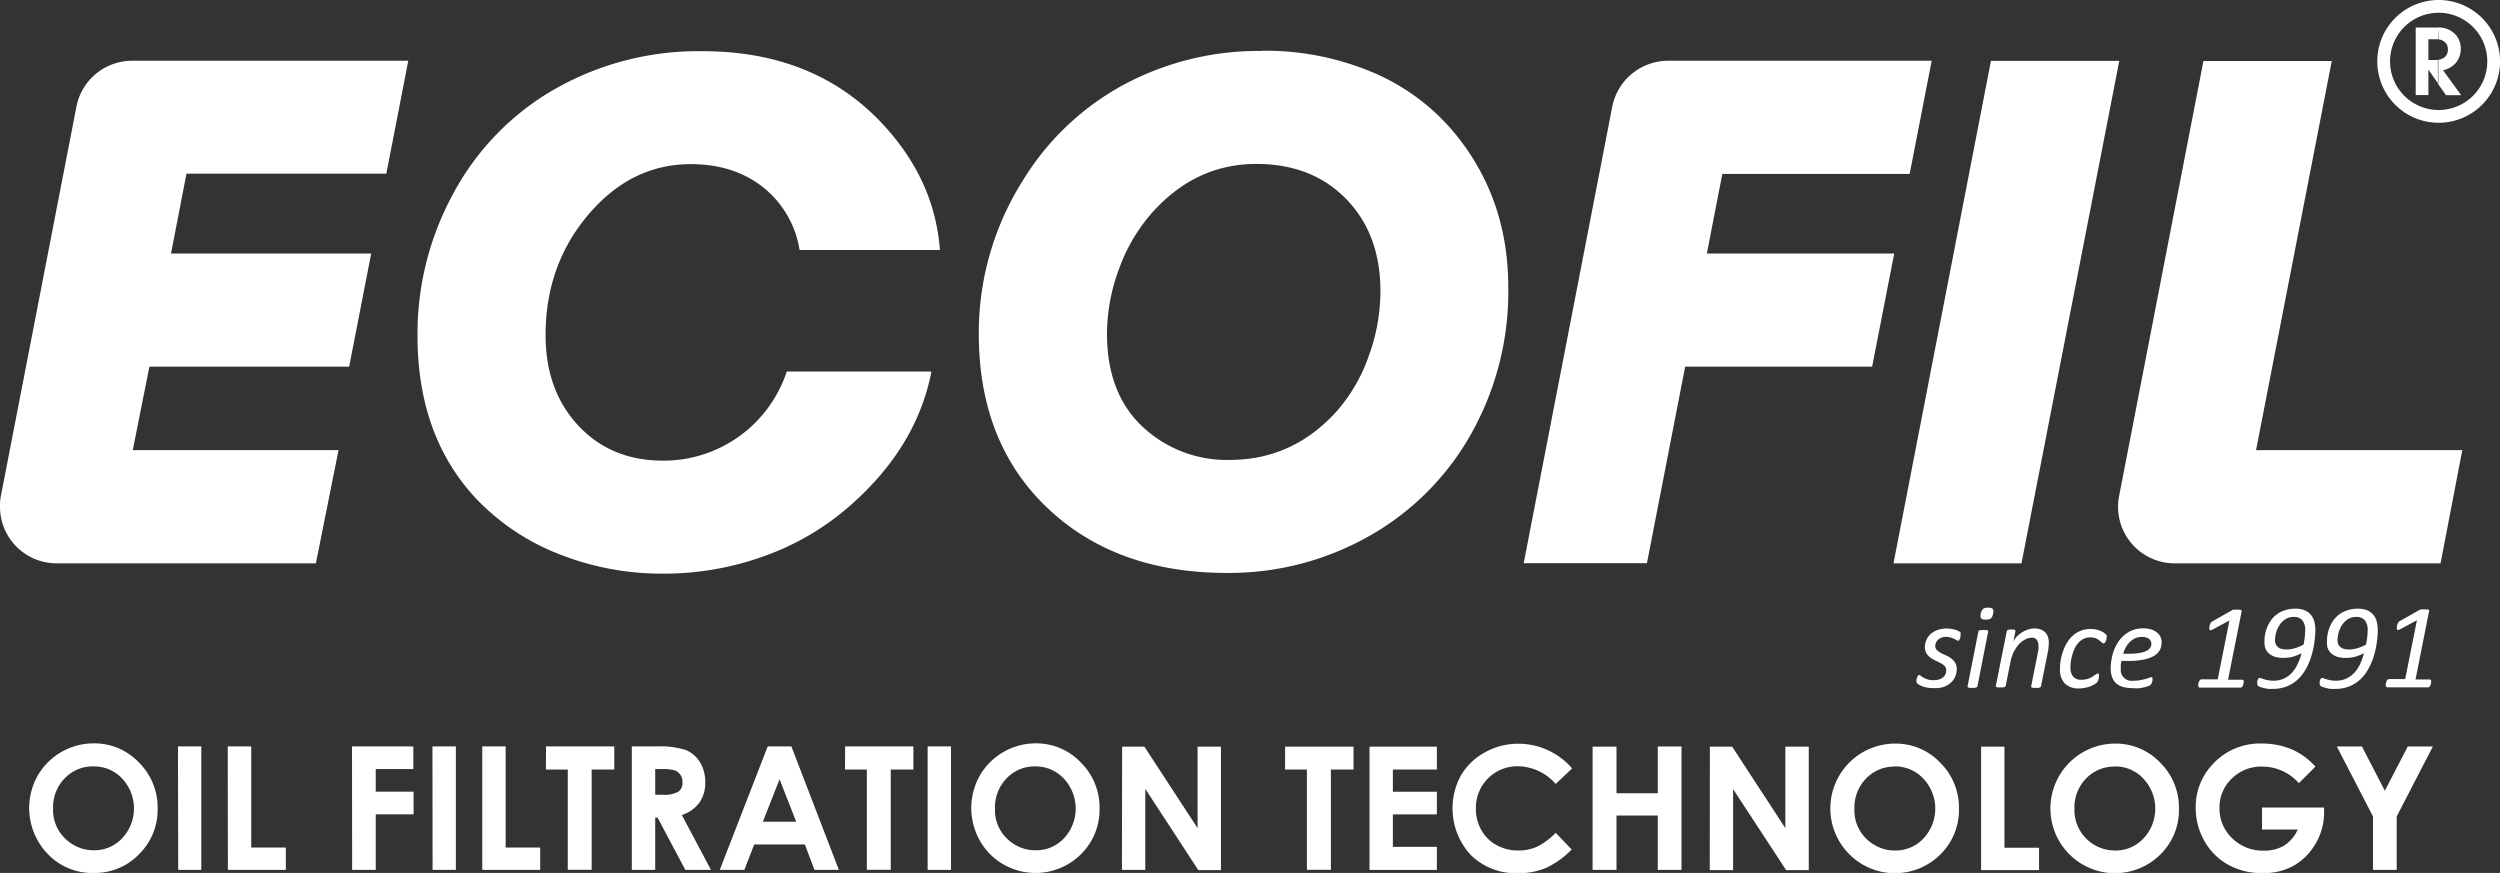 <svg xmlns="http://www.w3.org/2000/svg" viewBox="0 0 552.26 192.84"><rect x="0" y="0" width="552.26" height="192.84" fill="#333333" stroke="none"/><defs><style>.cls-1{fill:none;stroke:#fff;stroke-miterlimit:22.93;stroke-width:2.82px;}.cls-2,.cls-3{fill:#fff;}.cls-2{fill-rule:evenodd;}</style></defs><g id="Layer_2" data-name="Layer 2"><g id="Layer_1-2" data-name="Layer 1"><path class="cls-1" d="M538.7,1.41a12.15,12.15,0,1,1-12.14,12.15A12.14,12.14,0,0,1,538.7,1.41Z"/><path class="cls-2" d="M533.64,21V6.08h5v2.6a2.77,2.77,0,0,0-.42,0h-1.78v4.58h1.77l.43,0v5.27l-2.2-3.16V21Zm5-14.95A5.33,5.33,0,0,1,542,7.22a4.44,4.44,0,0,1,1.59,3.48,4.73,4.73,0,0,1-1.35,3.48,5.38,5.38,0,0,1-2.56,1.34l4,5.51h-3.35l-1.79-2.55V13.21a2.61,2.61,0,0,0,1.51-.6,2.12,2.12,0,0,0,.7-1.69,2.05,2.05,0,0,0-.71-1.65,2.6,2.6,0,0,0-1.5-.59Z"/><path class="cls-3" d="M16.91,23.42h0a12.55,12.55,0,0,1,12.28-10h61L85.34,38.37H41.19L37.78,56H82L77.13,81H33L29.33,99.44H74.78l-5,25H12.36A12.49,12.49,0,0,1,0,111.9a12.66,12.66,0,0,1,.14-2.06ZM372.26,81h0l-8.45,43.42H336.59l19.59-101a12.6,12.6,0,0,1,12.31-10h58.23l-4.87,25H380.47L377.05,56h41.39l-4.88,25ZM498.37,99.44h45.56l-4.8,25H480.38a12.49,12.49,0,0,1-12.49-12.49,11.88,11.88,0,0,1,.22-2.33l18.64-96.15H515.1Zm-80.09,25h0l21.53-111h28.35l-21.61,111ZM277.55,36.21h0q-13.33,0-22.93,10.64a38.19,38.19,0,0,0-7.36,12.39,41.23,41.23,0,0,0-2.72,14.5q0,14.22,9.19,21.69a27.2,27.2,0,0,0,17.88,6.17q13.9,0,23.57-10.64a36.68,36.68,0,0,0,7.12-12.14,41.84,41.84,0,0,0,2.64-14.5q0-12.6-7.56-20.35T277.55,36.21Zm1.21-25h0a60.94,60.94,0,0,1,25,5,47.43,47.43,0,0,1,18.53,14.39q10.89,14,10.89,32.82A64,64,0,0,1,323.71,98a59.12,59.12,0,0,1-22.31,21A62.65,62.65,0,0,1,271,126.56q-25.77,0-41.13-15.85-13.65-14.13-13.65-37a63,63,0,0,1,9.51-33.48,59.08,59.08,0,0,1,22.31-21.41A63,63,0,0,1,278.76,11.26Zm-105,70.87h32Q202.54,98.66,188,111.51a58.19,58.19,0,0,1-19,11.27,65.06,65.06,0,0,1-22.5,3.94,61.5,61.5,0,0,1-22.86-4.26,50.82,50.82,0,0,1-18.24-12.07Q92.24,96.5,92.23,74.23A64.56,64.56,0,0,1,100,43a58.34,58.34,0,0,1,22.62-23.36,64.06,64.06,0,0,1,32.53-8.33q24.62,0,39.56,15.8,11.77,12.48,12.92,28.12h-31a22.06,22.06,0,0,0-8.08-13.88q-6.45-5.09-15.95-5.09-13.15,0-22.61,11.13T120.52,74q0,12.26,7.22,20t18.68,7.76a28.64,28.64,0,0,0,27.36-19.64Z"/><path class="cls-3" d="M516.21,164.89h5.55l5.06,9.79,5.07-9.79h5.55l-8,15.46v11.81H524.2V180.35Zm-4.73,4.46L507.83,173a10.81,10.81,0,0,0-8.08-3.66A9.23,9.23,0,0,0,493,172a8.75,8.75,0,0,0-2.71,6.48,9,9,0,0,0,2.81,6.69,9.58,9.58,0,0,0,6.95,2.74,8.53,8.53,0,0,0,4.53-1.13,8,8,0,0,0,3-3.54h-7.89v-4.86h13.71l0,1.14a13.42,13.42,0,0,1-1.85,6.79,13.11,13.11,0,0,1-4.8,4.89,13.78,13.78,0,0,1-6.93,1.68,15.34,15.34,0,0,1-7.57-1.84,13.53,13.53,0,0,1-5.28-5.25,14.69,14.69,0,0,1-1.93-7.36,13.66,13.66,0,0,1,3.58-9.42,14.14,14.14,0,0,1,11.06-4.76,16.84,16.84,0,0,1,6.66,1.32A15.22,15.22,0,0,1,511.48,169.35Zm-44.32,0a8.51,8.51,0,0,0-6.34,2.63,9.14,9.14,0,0,0-2.57,6.69,8.94,8.94,0,0,0,9,9.21,8.39,8.39,0,0,0,6.26-2.67,9.64,9.64,0,0,0,0-13.17A8.49,8.49,0,0,0,467.16,169.3Zm.07-5.09a13.55,13.55,0,0,1,9.95,4.19,14,14,0,0,1,4.16,10.21,13.77,13.77,0,0,1-4.11,10.1,14.23,14.23,0,0,1-20.16-.11,14.33,14.33,0,0,1,10.16-24.39Zm-29.6.68h5.16v22.33h7.64v4.94h-12.8Zm-19.08,4.41a8.49,8.49,0,0,0-6.33,2.63,9.14,9.14,0,0,0-2.57,6.69,8.71,8.71,0,0,0,3.23,7.15,8.82,8.82,0,0,0,5.77,2.06,8.4,8.4,0,0,0,6.26-2.67,9.64,9.64,0,0,0,0-13.17A8.51,8.51,0,0,0,418.55,169.3Zm.08-5.09a13.53,13.53,0,0,1,9.94,4.19,13.93,13.93,0,0,1,4.17,10.21,13.77,13.77,0,0,1-4.11,10.1,14.23,14.23,0,0,1-20.16-.11,14.32,14.32,0,0,1,10.16-24.39Zm-40.91.68h4.92l11.75,18v-18h5.17v27.27h-5l-11.71-17.89v17.89h-5.16Zm-25.91,0h5.28v10.29h9.12V164.89h5.24v27.27h-5.24v-12h-9.12v12h-5.28Zm-4.51,4.79-3.64,3.45a11.28,11.28,0,0,0-8.35-3.91,9.15,9.15,0,0,0-9.28,9.25,9.66,9.66,0,0,0,1.19,4.83,8.48,8.48,0,0,0,3.36,3.33,9.8,9.8,0,0,0,4.83,1.2,10,10,0,0,0,4.13-.84,15,15,0,0,0,4.12-3.07l3.53,3.68a19.39,19.39,0,0,1-5.71,4.1,15.6,15.6,0,0,1-6.14,1.14,14.14,14.14,0,0,1-10.42-4,15.17,15.17,0,0,1-2.2-17.58,13.56,13.56,0,0,1,5.28-5.09,14.85,14.85,0,0,1,7.41-1.93,15.72,15.72,0,0,1,11.89,5.47Zm-44.77-4.79h14.88V170h-9.72v4.9h9.72v5h-9.72v7.18h9.72v5.09H302.53Zm-18.65,0H299V170h-5v22.14H288.7V170h-4.82Zm-36,0h4.92l11.75,18v-18h5.16v27.27h-5L253,174.27v17.89h-5.16ZM228.7,169.3a8.5,8.5,0,0,0-6.33,2.63,9.14,9.14,0,0,0-2.57,6.69,8.71,8.71,0,0,0,3.23,7.15,8.82,8.82,0,0,0,5.77,2.06,8.39,8.39,0,0,0,6.26-2.67A9.64,9.64,0,0,0,235,172,8.49,8.49,0,0,0,228.7,169.3Zm.08-5.09a13.53,13.53,0,0,1,9.94,4.19,13.93,13.93,0,0,1,4.17,10.21,13.77,13.77,0,0,1-4.11,10.1,14.23,14.23,0,0,1-20.16-.11,14.59,14.59,0,0,1-2.17-17.28,14.29,14.29,0,0,1,12.33-7.11Zm-23.86.68h5.16v27.27h-5.16Zm-18.23,0h15.08V170h-5v22.14h-5.28V170h-4.82Zm-14.48,7.25-3.69,9.39h7.37Zm-2.62-7.25h5.23l10.49,27.27h-5.39l-2.13-5.62H166.61l-2.18,5.62H159Zm-24.85,10.67h1.64a6.44,6.44,0,0,0,3.45-.65,2.44,2.44,0,0,0,.94-2.17,2.68,2.68,0,0,0-.46-1.56,2.56,2.56,0,0,0-1.26-1,9.64,9.64,0,0,0-2.88-.29h-1.43Zm-5.17-10.67h5.51a18.18,18.18,0,0,1,6.45.81,6.56,6.56,0,0,1,3.09,2.68,8.18,8.18,0,0,1,1.17,4.43,7.52,7.52,0,0,1-1.29,4.49,7.8,7.8,0,0,1-3.88,2.74l6.44,12.12h-5.67l-6.13-11.55h-.52v11.55h-5.17Zm-18.95,0H135.7V170h-5v22.14h-5.28V170h-4.82Zm-14.09,0h5.17v22.33h7.63v4.94h-12.8Zm-11,0h5.17v27.27H95.56Zm-17.77,0H91.31v5H83v5h8.36v5H83v12.27H77.79Zm-27.45,0H55.5v22.33h7.64v4.94H50.34Zm-11,0h5.16v27.27H39.37ZM20.63,169.3a8.5,8.5,0,0,0-6.33,2.63,9.14,9.14,0,0,0-2.57,6.69A8.71,8.71,0,0,0,15,185.77a8.82,8.82,0,0,0,5.77,2.06A8.39,8.39,0,0,0,27,185.16,9.64,9.64,0,0,0,27,172,8.49,8.49,0,0,0,20.63,169.3Zm.08-5.09a13.53,13.53,0,0,1,9.94,4.19,13.93,13.93,0,0,1,4.17,10.21,13.77,13.77,0,0,1-4.11,10.1,13.53,13.53,0,0,1-10,4.13,13.5,13.5,0,0,1-10.2-4.24,14.59,14.59,0,0,1-2.17-17.28,14.29,14.29,0,0,1,12.33-7.11Z"/><path class="cls-3" d="M537.07,150.45a1.94,1.94,0,0,1,0,.22L537,151a1.71,1.71,0,0,1-.09.3,1.26,1.26,0,0,1-.13.26.59.59,0,0,1-.18.2.35.35,0,0,1-.22.08h-9a.31.31,0,0,1-.26-.14.54.54,0,0,1-.11-.35,1.76,1.76,0,0,1,0-.19c0-.09,0-.18.06-.28a2.43,2.43,0,0,1,.09-.3,1.46,1.46,0,0,1,.14-.28,1.16,1.16,0,0,1,.18-.2.4.4,0,0,1,.25-.09h3.59l2.59-13-3.72,2a2,2,0,0,1-.36.14.35.35,0,0,1-.23,0,.24.24,0,0,1-.12-.14,1,1,0,0,1,0-.27,1.76,1.76,0,0,1,0-.37,2.26,2.26,0,0,1,.11-.43,2,2,0,0,1,.19-.42.81.81,0,0,1,.31-.3l4.48-2.53.15-.07.21,0,.29,0h.4l.53,0a1.06,1.06,0,0,1,.32.08c.07,0,.12.07.13.11a.43.43,0,0,1,0,.16l-3,15.12h3.11a.27.27,0,0,1,.26.13.68.68,0,0,1,.07.35m-20.69-9.32a3.22,3.22,0,0,0,.13.91,1.7,1.7,0,0,0,.44.7,2.08,2.08,0,0,0,.8.46,4,4,0,0,0,1.17.15,5.81,5.81,0,0,0,1-.08,7.94,7.94,0,0,0,1-.24,8.7,8.7,0,0,0,.94-.35c.3-.14.58-.28.85-.44.11-.62.2-1.17.26-1.68a11.23,11.23,0,0,0,.08-1.34,3.43,3.43,0,0,0-.64-2.34,2.38,2.38,0,0,0-1.87-.72,3.84,3.84,0,0,0-1.29.22,3.48,3.48,0,0,0-1,.61,4.19,4.19,0,0,0-.8.88,5.42,5.42,0,0,0-.57,1.06,5.15,5.15,0,0,0-.34,1.12A5.25,5.25,0,0,0,516.38,141.13Zm-2.31.3a7.77,7.77,0,0,1,.16-1.55,7.48,7.48,0,0,1,1.36-3.1,6.23,6.23,0,0,1,1.3-1.26,6.54,6.54,0,0,1,1.78-.86,7.24,7.24,0,0,1,2.27-.32,5.38,5.38,0,0,1,2,.35,3.69,3.69,0,0,1,1.36,1,3.76,3.76,0,0,1,.76,1.49,7.61,7.61,0,0,1,.23,1.9c0,.35,0,.79-.06,1.35s-.12,1.16-.22,1.84a19.86,19.86,0,0,1-.48,2.13,13.32,13.32,0,0,1-.8,2.21,11.77,11.77,0,0,1-1.18,2.07,8.3,8.3,0,0,1-1.66,1.74,7.76,7.76,0,0,1-2.2,1.2,8.58,8.58,0,0,1-2.83.44,7.69,7.69,0,0,1-.85,0c-.27,0-.52-.06-.76-.11s-.47-.11-.68-.17a4.21,4.21,0,0,1-.57-.19,1,1,0,0,1-.42-.26.53.53,0,0,1-.12-.37c0-.05,0-.12,0-.21a2.89,2.89,0,0,1,0-.29c0-.1,0-.19.07-.29a1.69,1.69,0,0,1,.11-.27.58.58,0,0,1,.15-.19.27.27,0,0,1,.2-.07,1.17,1.17,0,0,1,.39.09l.62.22c.25.07.54.14.88.2a5.76,5.76,0,0,0,1.16.1,5.31,5.31,0,0,0,2.35-.49,5.51,5.51,0,0,0,1.76-1.31,7.49,7.49,0,0,0,1.26-1.93,13.38,13.38,0,0,0,.83-2.33,11.37,11.37,0,0,1-1.78.72,7.88,7.88,0,0,1-2.26.3,5.91,5.91,0,0,1-1.95-.28,3.71,3.71,0,0,1-1.32-.79,3,3,0,0,1-.74-1.19A4.34,4.34,0,0,1,514.07,141.43Zm-11.49-.3a2.9,2.9,0,0,0,.13.91,1.7,1.7,0,0,0,.44.7,2.08,2.08,0,0,0,.8.46,4,4,0,0,0,1.17.15,5.7,5.7,0,0,0,1-.08,8.1,8.1,0,0,0,1-.24c.32-.1.63-.22.94-.35s.58-.28.85-.44c.11-.62.2-1.17.26-1.68s.08-.95.08-1.34a3.43,3.43,0,0,0-.64-2.34,2.38,2.38,0,0,0-1.87-.72,3.79,3.79,0,0,0-1.29.22,3.48,3.48,0,0,0-1,.61,3.94,3.94,0,0,0-.8.88,5,5,0,0,0-.58,1.06,6.55,6.55,0,0,0-.34,1.12A6,6,0,0,0,502.58,141.13Zm-2.32.3a8.59,8.59,0,0,1,.16-1.55,8.24,8.24,0,0,1,.5-1.6,7.51,7.51,0,0,1,.87-1.5,6,6,0,0,1,1.3-1.26,6.4,6.4,0,0,1,1.78-.86,7.2,7.2,0,0,1,2.27-.32,5.29,5.29,0,0,1,2,.35,3.53,3.53,0,0,1,1.36,1,3.78,3.78,0,0,1,.77,1.49,7.61,7.61,0,0,1,.23,1.9c0,.35,0,.79-.06,1.35s-.12,1.16-.23,1.84a19.71,19.71,0,0,1-.47,2.13,14.29,14.29,0,0,1-.8,2.21,11.77,11.77,0,0,1-1.18,2.07,8.3,8.3,0,0,1-1.66,1.74,7.69,7.69,0,0,1-2.21,1.2,8.52,8.52,0,0,1-2.82.44,7.69,7.69,0,0,1-.85,0c-.27,0-.52-.06-.76-.11s-.47-.11-.68-.17a4.94,4.94,0,0,1-.58-.19,1,1,0,0,1-.41-.26.53.53,0,0,1-.12-.37c0-.05,0-.12,0-.21a1.45,1.45,0,0,1,0-.29c0-.1,0-.19.07-.29s.07-.19.1-.27a.58.58,0,0,1,.15-.19.31.31,0,0,1,.21-.07,1.23,1.23,0,0,1,.39.09l.62.22c.25.07.54.14.88.2a5.73,5.73,0,0,0,1.15.1,5.25,5.25,0,0,0,2.35-.49,5.44,5.44,0,0,0,1.77-1.31,7.76,7.76,0,0,0,1.26-1.93,14.26,14.26,0,0,0,.83-2.33,11.37,11.37,0,0,1-1.78.72,7.88,7.88,0,0,1-2.26.3,5.91,5.91,0,0,1-1.95-.28,3.71,3.71,0,0,1-1.32-.79,3,3,0,0,1-.74-1.19A4.34,4.34,0,0,1,500.26,141.43Zm-4.59,9c0,.05,0,.13,0,.22a1.67,1.67,0,0,1-.06.29c0,.1,0,.2-.08.3a2.1,2.1,0,0,1-.13.26.73.73,0,0,1-.19.2.34.34,0,0,1-.21.08h-9a.33.33,0,0,1-.27-.14.54.54,0,0,1-.1-.35.72.72,0,0,1,0-.19c0-.09,0-.18.05-.28a2.63,2.63,0,0,1,.1-.3,1,1,0,0,1,.13-.28,1.21,1.21,0,0,1,.19-.2.36.36,0,0,1,.24-.09h3.59l2.59-13-3.72,2a1.72,1.72,0,0,1-.36.14.32.32,0,0,1-.22,0,.21.21,0,0,1-.12-.14.7.7,0,0,1,0-.27,2.86,2.86,0,0,1,0-.37,2.26,2.26,0,0,1,.11-.43,2,2,0,0,1,.19-.42.81.81,0,0,1,.31-.3l4.48-2.53.16-.07.21,0,.29,0h.4l.53,0a1,1,0,0,1,.31.08c.07,0,.12.07.13.11a.29.29,0,0,1,0,.16l-3,15.12h3.12a.26.26,0,0,1,.25.13A.67.67,0,0,1,495.67,150.45Zm-20.41-8.33a1.35,1.35,0,0,0-.53-1.1,2.38,2.38,0,0,0-1.51-.42,3.73,3.73,0,0,0-1.53.3,4,4,0,0,0-1.17.81,5,5,0,0,0-.88,1.18,7.72,7.72,0,0,0-.59,1.42h1.35a12.59,12.59,0,0,0,2.33-.18,5.21,5.21,0,0,0,1.5-.47,1.9,1.9,0,0,0,.79-.7A1.6,1.6,0,0,0,475.26,142.12Zm2.26-.19a3.19,3.19,0,0,1-.43,1.66,3.58,3.58,0,0,1-1.33,1.25,7.6,7.6,0,0,1-2.31.79,17.37,17.37,0,0,1-3.38.28h-1.41c-.06.29-.1.58-.13.85s0,.53,0,.77a2.42,2.42,0,0,0,2.8,2.74,7.94,7.94,0,0,0,1.53-.13c.45-.08.84-.17,1.17-.26s.61-.19.83-.27a1.25,1.25,0,0,1,.43-.13.2.2,0,0,1,.18.09.43.43,0,0,1,.06.24,2,2,0,0,1,0,.32,2.79,2.79,0,0,1-.07.38,3,3,0,0,1-.14.36,1.13,1.13,0,0,1-.2.29,1.61,1.61,0,0,1-.56.32,9.06,9.06,0,0,1-1,.28c-.37.08-.78.15-1.22.2A11.87,11.87,0,0,1,471,152a7.24,7.24,0,0,1-2.08-.27,3.66,3.66,0,0,1-1.48-.81,3.31,3.31,0,0,1-.88-1.38,5.69,5.69,0,0,1-.3-1.94,11.38,11.38,0,0,1,.17-1.86,11.58,11.58,0,0,1,.52-2,9.79,9.79,0,0,1,.93-1.86,7.1,7.1,0,0,1,1.37-1.57,6.38,6.38,0,0,1,1.82-1.09,6.27,6.27,0,0,1,2.35-.41,5.54,5.54,0,0,1,1.89.28,3.93,3.93,0,0,1,1.28.72,2.64,2.64,0,0,1,.72,1A2.83,2.83,0,0,1,477.52,141.93Zm-12.11-1.38a2.81,2.81,0,0,1-.05.49,2.15,2.15,0,0,1-.14.47,1.23,1.23,0,0,1-.22.36.36.36,0,0,1-.28.15.55.55,0,0,1-.39-.19,4.61,4.61,0,0,0-.53-.43A3.47,3.47,0,0,0,463,141a3.28,3.28,0,0,0-1.27-.2,3.06,3.06,0,0,0-1.51.35,3.93,3.93,0,0,0-1.15.91,5.14,5.14,0,0,0-.81,1.28,10.52,10.52,0,0,0-.52,1.45,11.42,11.42,0,0,0-.29,1.41,9.22,9.22,0,0,0-.08,1.19,3.12,3.12,0,0,0,.6,2.07,2.22,2.22,0,0,0,1.79.7,4.7,4.7,0,0,0,1.49-.21,5.15,5.15,0,0,0,1-.48c.29-.18.52-.34.71-.48a.85.85,0,0,1,.49-.21.17.17,0,0,1,.16.1.67.67,0,0,1,.05.28,2.75,2.75,0,0,1,0,.38,2.61,2.61,0,0,1-.08.46,2,2,0,0,1-.14.43,1,1,0,0,1-.24.36,2.55,2.55,0,0,1-.56.4,5.26,5.26,0,0,1-.92.44,8.56,8.56,0,0,1-1.14.31,5.86,5.86,0,0,1-1.26.13,4.25,4.25,0,0,1-3.2-1.09,4.44,4.44,0,0,1-1.06-3.24,11.44,11.44,0,0,1,.14-1.77,11,11,0,0,1,1.32-3.83,6.59,6.59,0,0,1,1.28-1.63,5.68,5.68,0,0,1,1.76-1.14,5.8,5.8,0,0,1,2.28-.42,5.73,5.73,0,0,1,1,.08,8.24,8.24,0,0,1,.92.23,4.43,4.43,0,0,1,.79.37,4.21,4.21,0,0,1,.54.4.8.8,0,0,1,.24.29A.71.71,0,0,1,465.41,140.55Zm-12.81,1.58a6.88,6.88,0,0,1-.06.92c0,.3-.08.62-.14.93l-1.5,7.48a.47.47,0,0,1-.08.19.62.62,0,0,1-.2.12,1.49,1.49,0,0,1-.36.08,4,4,0,0,1-.54,0,3.79,3.79,0,0,1-.53,0,.91.91,0,0,1-.31-.08.27.27,0,0,1-.15-.12.37.37,0,0,1,0-.19l1.47-7.39c.06-.28.1-.54.13-.8s0-.49,0-.69a2.18,2.18,0,0,0-.35-1.31,1.27,1.27,0,0,0-1.15-.5,2.88,2.88,0,0,0-1.44.41A4.76,4.76,0,0,0,446,142.3a7.93,7.93,0,0,0-1.14,1.69,8.1,8.1,0,0,0-.72,2.13l-1.06,5.34a.38.38,0,0,1-.09.19.53.53,0,0,1-.2.12,1.38,1.38,0,0,1-.36.08,4,4,0,0,1-.54,0,3.79,3.79,0,0,1-.53,0,1.06,1.06,0,0,1-.32-.08.29.29,0,0,1-.14-.12.3.3,0,0,1,0-.19l2.4-12a.33.33,0,0,1,.07-.17.41.41,0,0,1,.19-.14,1.18,1.18,0,0,1,.32-.07,3.17,3.17,0,0,1,.46,0,2.9,2.9,0,0,1,.45,0,.81.81,0,0,1,.28.07.25.25,0,0,1,.13.14.31.31,0,0,1,0,.17l-.45,2.29a3.62,3.62,0,0,1,.65-1,6.23,6.23,0,0,1,1.08-.94,6.87,6.87,0,0,1,1.38-.7,4.35,4.35,0,0,1,1.56-.28,3.64,3.64,0,0,1,1.49.27,2.65,2.65,0,0,1,1,.72,2.59,2.59,0,0,1,.53,1A4.92,4.92,0,0,1,452.6,142.13Zm-15.74,9.33a.38.38,0,0,1-.09.19.53.53,0,0,1-.2.12,1.38,1.38,0,0,1-.36.08,4,4,0,0,1-.54,0,3.79,3.79,0,0,1-.53,0,1.06,1.06,0,0,1-.32-.08.29.29,0,0,1-.14-.12.3.3,0,0,1,0-.19l2.37-12a.38.38,0,0,1,.08-.17.45.45,0,0,1,.2-.14,1.43,1.43,0,0,1,.36-.07,4.11,4.11,0,0,1,.55,0,3.74,3.74,0,0,1,.52,0,1,1,0,0,1,.32.07.24.24,0,0,1,.14.14.25.25,0,0,1,0,.17Zm3.45-16a3.46,3.46,0,0,1-.18.63,1.4,1.4,0,0,1-.3.41,1.27,1.27,0,0,1-.47.21,2.68,2.68,0,0,1-.68.07,2.31,2.31,0,0,1-.64-.07.66.66,0,0,1-.37-.21.7.7,0,0,1-.14-.41,3,3,0,0,1,.05-.63,3.23,3.23,0,0,1,.2-.62,1.67,1.67,0,0,1,.3-.41,1,1,0,0,1,.47-.23,3.2,3.2,0,0,1,.67-.06,2.78,2.78,0,0,1,.64.06.67.67,0,0,1,.38.23.74.74,0,0,1,.14.41A2.54,2.54,0,0,1,440.31,135.47Zm-7.2,4.68a2.73,2.73,0,0,1,0,.35,3.6,3.6,0,0,1-.12.44,1.5,1.5,0,0,1-.16.36.27.27,0,0,1-.21.15.75.75,0,0,1-.38-.13l-.54-.29a5.47,5.47,0,0,0-.77-.29,3.61,3.61,0,0,0-1-.14,3,3,0,0,0-1,.17,2.19,2.19,0,0,0-.76.45,1.87,1.87,0,0,0-.47.65,1.94,1.94,0,0,0-.16.75,1.23,1.23,0,0,0,.35.89,4.05,4.05,0,0,0,.88.63c.36.19.74.37,1.15.55a5.88,5.88,0,0,1,1.14.67,3.53,3.53,0,0,1,.87.94,2.58,2.58,0,0,1,.35,1.39,4.24,4.24,0,0,1-.36,1.74,3.82,3.82,0,0,1-1.05,1.38,4.72,4.72,0,0,1-1.64.9A6.64,6.64,0,0,1,427,152a7.25,7.25,0,0,1-1.18-.09,7.74,7.74,0,0,1-1-.24,4,4,0,0,1-.77-.34,2.59,2.59,0,0,1-.49-.34.73.73,0,0,1-.16-.21.78.78,0,0,1-.05-.28,2.45,2.45,0,0,1,0-.25,1.59,1.59,0,0,1,.06-.3c0-.11.05-.21.08-.3l.12-.27a1,1,0,0,1,.14-.19.21.21,0,0,1,.16-.08.63.63,0,0,1,.39.19,4.3,4.3,0,0,0,.59.39,5.76,5.76,0,0,0,.91.39,4.32,4.32,0,0,0,1.35.18,3.88,3.88,0,0,0,1.25-.18,2.54,2.54,0,0,0,.86-.48,1.87,1.87,0,0,0,.51-.71,2.17,2.17,0,0,0,.16-.84,1.25,1.25,0,0,0-.34-.91,3.77,3.77,0,0,0-.88-.64c-.35-.19-.72-.38-1.13-.56a7.53,7.53,0,0,1-1.14-.66,3.52,3.52,0,0,1-.87-.93,2.62,2.62,0,0,1-.35-1.4,3.86,3.86,0,0,1,1.33-2.94,4.6,4.6,0,0,1,1.52-.86,6.12,6.12,0,0,1,2-.3,6.27,6.27,0,0,1,1,.08,7,7,0,0,1,.87.2,4.14,4.14,0,0,1,.69.27,1.67,1.67,0,0,1,.44.29A.62.62,0,0,1,433.11,140.15Z"/></g></g></svg>